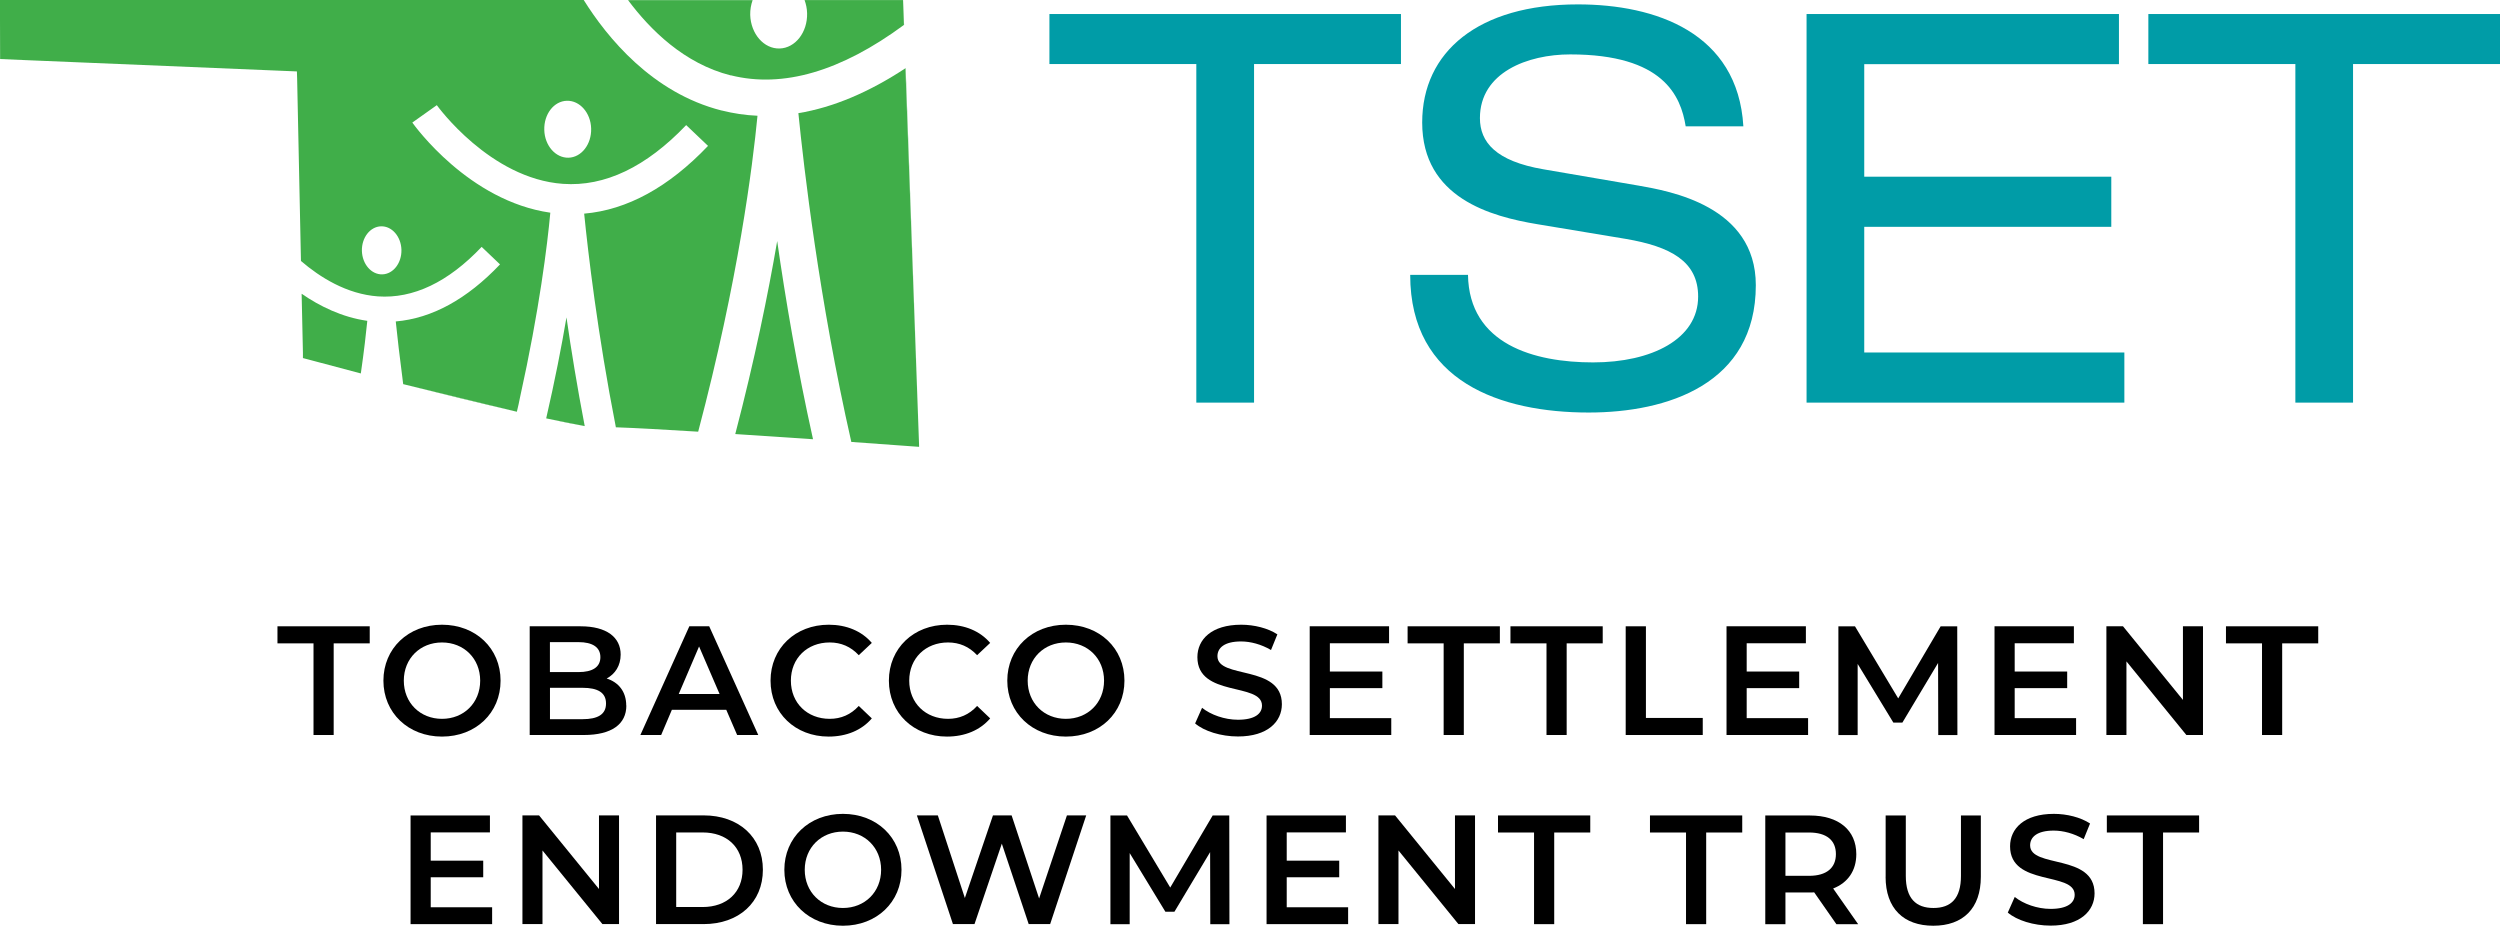 <?xml version="1.0" encoding="UTF-8"?>
<svg id="Layer_2" data-name="Layer 2" xmlns="http://www.w3.org/2000/svg" viewBox="0 0 443.84 164.34">
  <defs>
    <style>
      .cls-1 {
        fill: #40ae49;
      }

      .cls-1, .cls-2, .cls-3 {
        stroke-width: 0px;
      }

      .cls-2 {
        fill: #000;
      }

      .cls-3 {
        fill: #009ca7;
      }
    </style>
  </defs>
  <g id="Layer_1-2" data-name="Layer 1">
    <g id="Primary_Logo_-_Full_Name_-_Black" data-name="Primary Logo - Full Name - Black">
      <g>
        <g id="Layer_1-2" data-name="Layer 1-2">
          <g>
            <polygon class="cls-3" points="212.39 11.37 186.31 11.37 186.31 2.49 248.72 2.49 248.72 11.37 222.64 11.37 222.64 71.48 212.39 71.48 212.39 11.37"/>
            <path class="cls-3" d="M260.62,48.78c.19,12.37,11.78,15.56,22.21,15.56s18.65-4.15,18.65-11.69c0-6.28-4.92-8.88-12.86-10.24l-15.65-2.6c-8.22-1.36-20.48-4.64-20.48-18.06,0-12.56,9.96-20.97,27.64-20.97,13.8,0,28.4,5.02,29.38,21.65h-10.24c-.87-5.41-3.96-12.77-20.5-12.77-7.54,0-16.03,3.19-16.03,11.31,0,4.26,2.81,7.64,11.29,9.09l16.91,2.9c5.41.96,20.78,3.56,20.78,17.67,0,17.59-15.74,22.61-29.66,22.61-15.56,0-31.7-5.41-31.7-24.44h10.24v-.02Z"/>
            <polygon class="cls-3" points="320.73 2.49 376.19 2.49 376.19 11.39 330.97 11.39 330.97 31.37 374.83 31.37 374.83 40.27 330.97 40.27 330.97 62.58 377.15 62.58 377.15 71.48 320.73 71.48 320.73 2.49"/>
            <polygon class="cls-3" points="407.51 11.37 381.41 11.37 381.41 2.49 443.84 2.49 443.84 11.37 417.75 11.37 417.75 71.48 407.51 71.48 407.51 11.37"/>
            <g>
              <g>
                <path class="cls-1" d="M53.55,52.14l.23,10.45v.98l10.28,2.73c.58-4.03.94-7.21,1.15-9.34-4.5-.64-8.45-2.6-11.65-4.8"/>
                <path class="cls-1" d="M130.54,77.06c4.61.3,9.38.62,13.8.92-2.84-12.78-4.91-25.02-6.36-35.19-1.62,9.45-3.99,21.05-7.44,34.25"/>
                <path class="cls-1" d="M160.49,4.42h.02l-.19-4.42h-17.49,17.49l.17,4.42Z"/>
              </g>
              <g>
                <path class="cls-1" d="M129.75,13.37c9.24,2.32,19.56-.7,30.73-8.94l-.15-4.42h-17.49c.26.72.43,1.51.45,2.33.09,3.39-2.09,6.19-4.88,6.27-2.79.08-5.12-2.6-5.22-5.97-.02-.94.15-1.83.43-2.62h-22.12c3.92,5.25,9.96,11.28,18.24,13.37"/>
                <path class="cls-1" d="M160.77,12.11h-.02l2.43,66.95-2.39-66.95h-.02Z"/>
                <path class="cls-1" d="M160.76,12.11c-6.51,4.29-12.88,6.97-19.02,7.98.96,9.56,3.67,33.14,9.4,58.37,7,.51,12.01.87,12.03.87h0v-.26l-2.43-66.95h.02Z"/>
                <path class="cls-1" d="M103.82,75.63l-6.83-1.36c2.81.62,5.18,1.09,6.83,1.36"/>
                <path class="cls-1" d="M96.98,74.28l6.83,1.37c-1.34-6.97-2.41-13.54-3.24-19.3-.88,5.22-2.07,11.26-3.6,17.92"/>
              </g>
              <polygon class="cls-1" points="53.42 46.34 53.42 46.34 52.72 13.88 53.42 46.34"/>
              <g>
                <path class="cls-1" d="M91.77,73.09l-20.2-4.9c6.57,1.66,13.93,3.45,20.2,4.9"/>
                <path class="cls-1" d="M100.94,28c-2.3.06-4.24-2.15-4.31-4.93-.08-2.81,1.71-5.12,4.01-5.18s4.24,2.15,4.31,4.93c.08,2.81-1.73,5.12-4.03,5.18M67.88,48.71c-1.94.06-3.56-1.81-3.63-4.16-.06-2.35,1.45-4.31,3.39-4.37,1.94-.06,3.56,1.81,3.63,4.16.06,2.35-1.45,4.31-3.39,4.37M128.11,19.62c-12.35-3.13-20.35-13.01-24.48-19.62H0v3.48l.02,7,4.41.19,48.28,2.01.04,1.19.68,32.46c3.35,2.88,8.11,5.89,13.67,6.29,6.25.43,12.45-2.5,18.41-8.79l3.26,3.11c-5.87,6.18-12.09,9.58-18.51,10.13.26,2.54.7,6.4,1.32,11.13l20.18,4.9c.21-.87.4-1.69.56-2.54,3.45-15.57,4.86-27.15,5.38-32.8-14.48-2.07-24.08-15.42-24.5-16l4.35-3.09c.09.13,9.43,13.05,22.39,13.97,7.44.53,14.78-2.99,21.88-10.43l3.88,3.69c-6.99,7.34-14.37,11.37-21.99,12.03.68,6.8,2.37,21.33,5.63,37.94h.23c3.24.11,8.44.4,14.38.77,7.14-26.98,9.68-47.26,10.53-56.09-2.15-.09-4.27-.41-6.38-.94"/>
              </g>
            </g>
          </g>
        </g>
        <g>
          <path class="cls-2" d="M55.66,114.22h-6.4v-3.03h16.38v3.03h-6.4v16.27h-3.58v-16.27Z"/>
          <path class="cls-2" d="M68.07,120.84c0-5.71,4.41-9.93,10.4-9.93s10.4,4.19,10.4,9.93-4.41,9.93-10.4,9.93-10.4-4.22-10.4-9.93ZM85.25,120.84c0-3.94-2.9-6.78-6.78-6.78s-6.78,2.84-6.78,6.78,2.9,6.78,6.78,6.78,6.78-2.84,6.78-6.78Z"/>
          <path class="cls-2" d="M111.2,125.25c0,3.31-2.59,5.24-7.56,5.24h-9.6v-19.3h9.04c4.63,0,7.11,1.96,7.11,5.02,0,1.98-.99,3.45-2.48,4.25,2.07.66,3.47,2.29,3.47,4.8ZM97.63,114v5.32h5.07c2.48,0,3.89-.88,3.89-2.65s-1.41-2.67-3.89-2.67h-5.07ZM107.59,124.89c0-1.93-1.46-2.78-4.16-2.78h-5.79v5.57h5.79c2.7,0,4.16-.85,4.16-2.78Z"/>
          <path class="cls-2" d="M128.93,126.02h-9.65l-1.9,4.47h-3.69l8.69-19.3h3.53l8.71,19.3h-3.75l-1.93-4.47ZM127.75,123.21l-3.64-8.44-3.61,8.44h7.25Z"/>
          <path class="cls-2" d="M136.8,120.84c0-5.76,4.41-9.93,10.34-9.93,3.14,0,5.85,1.13,7.64,3.23l-2.32,2.18c-1.41-1.52-3.14-2.26-5.16-2.26-4,0-6.89,2.81-6.89,6.78s2.9,6.78,6.89,6.78c2.01,0,3.75-.74,5.16-2.29l2.32,2.21c-1.79,2.1-4.49,3.23-7.67,3.23-5.9,0-10.31-4.16-10.31-9.93Z"/>
          <path class="cls-2" d="M157.81,120.84c0-5.76,4.41-9.93,10.34-9.93,3.14,0,5.85,1.13,7.64,3.23l-2.32,2.18c-1.41-1.52-3.14-2.26-5.16-2.26-4,0-6.89,2.81-6.89,6.78s2.9,6.78,6.89,6.78c2.01,0,3.75-.74,5.16-2.29l2.32,2.21c-1.79,2.1-4.49,3.23-7.67,3.23-5.9,0-10.31-4.16-10.31-9.93Z"/>
          <path class="cls-2" d="M178.83,120.84c0-5.71,4.41-9.93,10.4-9.93s10.4,4.19,10.4,9.93-4.41,9.93-10.4,9.93-10.4-4.22-10.4-9.93ZM196.01,120.84c0-3.94-2.9-6.78-6.78-6.78s-6.78,2.84-6.78,6.78,2.9,6.78,6.78,6.78,6.78-2.84,6.78-6.78Z"/>
          <path class="cls-2" d="M212.17,128.45l1.24-2.79c1.54,1.24,4,2.12,6.37,2.12,3.01,0,4.27-1.08,4.27-2.51,0-4.16-11.47-1.43-11.47-8.6,0-3.12,2.48-5.76,7.78-5.76,2.32,0,4.74.61,6.42,1.71l-1.13,2.78c-1.74-1.02-3.64-1.52-5.32-1.52-2.98,0-4.19,1.16-4.19,2.62,0,4.11,11.44,1.43,11.44,8.52,0,3.09-2.51,5.73-7.8,5.73-3.01,0-6.01-.94-7.61-2.32Z"/>
          <path class="cls-2" d="M247,127.48v3.01h-14.48v-19.3h14.09v3.01h-10.51v5.02h9.32v2.95h-9.32v5.32h10.89Z"/>
          <path class="cls-2" d="M256.3,114.22h-6.4v-3.03h16.38v3.03h-6.4v16.27h-3.58v-16.27Z"/>
          <path class="cls-2" d="M274.56,114.22h-6.4v-3.03h16.38v3.03h-6.4v16.27h-3.58v-16.27Z"/>
          <path class="cls-2" d="M288.63,111.19h3.58v16.27h10.09v3.03h-13.68v-19.3Z"/>
          <path class="cls-2" d="M321,127.48v3.01h-14.48v-19.3h14.09v3.01h-10.51v5.02h9.32v2.95h-9.32v5.32h10.89Z"/>
          <path class="cls-2" d="M344.11,130.49l-.03-12.79-6.34,10.59h-1.6l-6.34-10.42v12.63h-3.42v-19.3h2.95l7.67,12.79,7.53-12.79h2.95l.03,19.3h-3.39Z"/>
          <path class="cls-2" d="M368.58,127.48v3.01h-14.48v-19.3h14.09v3.01h-10.51v5.02h9.32v2.95h-9.32v5.32h10.89Z"/>
          <path class="cls-2" d="M391.11,111.19v19.3h-2.95l-10.64-13.07v13.07h-3.56v-19.3h2.95l10.64,13.07v-13.07h3.56Z"/>
          <path class="cls-2" d="M401.59,114.22h-6.4v-3.03h16.38v3.03h-6.4v16.27h-3.58v-16.27Z"/>
          <path class="cls-2" d="M87.37,161.06v3.01h-14.48v-19.3h14.09v3.01h-10.51v5.02h9.32v2.95h-9.32v5.32h10.89Z"/>
          <path class="cls-2" d="M109.9,144.76v19.3h-2.95l-10.64-13.07v13.07h-3.56v-19.3h2.95l10.64,13.07v-13.07h3.56Z"/>
          <path class="cls-2" d="M116.47,144.76h8.44c6.26,0,10.53,3.86,10.53,9.65s-4.27,9.65-10.53,9.65h-8.44v-19.3ZM124.74,161.03c4.3,0,7.09-2.62,7.09-6.62s-2.78-6.62-7.09-6.62h-4.69v13.24h4.69Z"/>
          <path class="cls-2" d="M139.25,154.42c0-5.71,4.41-9.93,10.4-9.93s10.4,4.19,10.4,9.93-4.41,9.93-10.4,9.93-10.4-4.22-10.4-9.93ZM156.43,154.42c0-3.94-2.9-6.78-6.78-6.78s-6.78,2.84-6.78,6.78,2.9,6.78,6.78,6.78,6.78-2.84,6.78-6.78Z"/>
          <path class="cls-2" d="M192.84,144.76l-6.4,19.3h-3.81l-4.77-14.28-4.85,14.28h-3.83l-6.4-19.3h3.72l4.8,14.67,4.99-14.67h3.31l4.88,14.75,4.94-14.75h3.42Z"/>
          <path class="cls-2" d="M214.87,164.07l-.03-12.79-6.34,10.59h-1.6l-6.34-10.42v12.63h-3.42v-19.3h2.95l7.67,12.79,7.53-12.79h2.95l.03,19.3h-3.39Z"/>
          <path class="cls-2" d="M239.34,161.06v3.01h-14.48v-19.3h14.09v3.01h-10.51v5.02h9.32v2.95h-9.32v5.32h10.89Z"/>
          <path class="cls-2" d="M261.87,144.76v19.3h-2.95l-10.64-13.07v13.07h-3.56v-19.3h2.95l10.64,13.07v-13.07h3.56Z"/>
          <path class="cls-2" d="M272.35,147.8h-6.4v-3.03h16.38v3.03h-6.4v16.27h-3.58v-16.27Z"/>
          <path class="cls-2" d="M299.33,147.8h-6.4v-3.03h16.38v3.03h-6.4v16.27h-3.58v-16.27Z"/>
          <path class="cls-2" d="M326.02,164.07l-3.94-5.65c-.25.03-.5.03-.74.03h-4.36v5.63h-3.58v-19.3h7.94c5.07,0,8.22,2.59,8.22,6.87,0,2.92-1.49,5.07-4.11,6.09l4.44,6.34h-3.86ZM321.17,147.8h-4.19v7.69h4.19c3.14,0,4.77-1.43,4.77-3.86s-1.63-3.83-4.77-3.83Z"/>
          <path class="cls-2" d="M334.77,155.66v-10.89h3.58v10.75c0,3.97,1.79,5.68,4.91,5.68s4.88-1.71,4.88-5.68v-10.75h3.53v10.89c0,5.63-3.17,8.69-8.44,8.69s-8.47-3.06-8.47-8.69Z"/>
          <path class="cls-2" d="M356.45,162.03l1.24-2.79c1.54,1.24,4,2.12,6.37,2.12,3.01,0,4.27-1.08,4.27-2.51,0-4.16-11.47-1.43-11.47-8.6,0-3.12,2.48-5.76,7.78-5.76,2.32,0,4.74.61,6.42,1.71l-1.13,2.78c-1.74-1.02-3.64-1.52-5.32-1.52-2.98,0-4.19,1.16-4.19,2.62,0,4.11,11.44,1.43,11.44,8.52,0,3.09-2.51,5.73-7.8,5.73-3.01,0-6.01-.94-7.61-2.32Z"/>
          <path class="cls-2" d="M380.44,147.8h-6.4v-3.03h16.38v3.03h-6.4v16.27h-3.58v-16.27Z"/>
        </g>
      </g>
    </g>
  </g>
</svg>